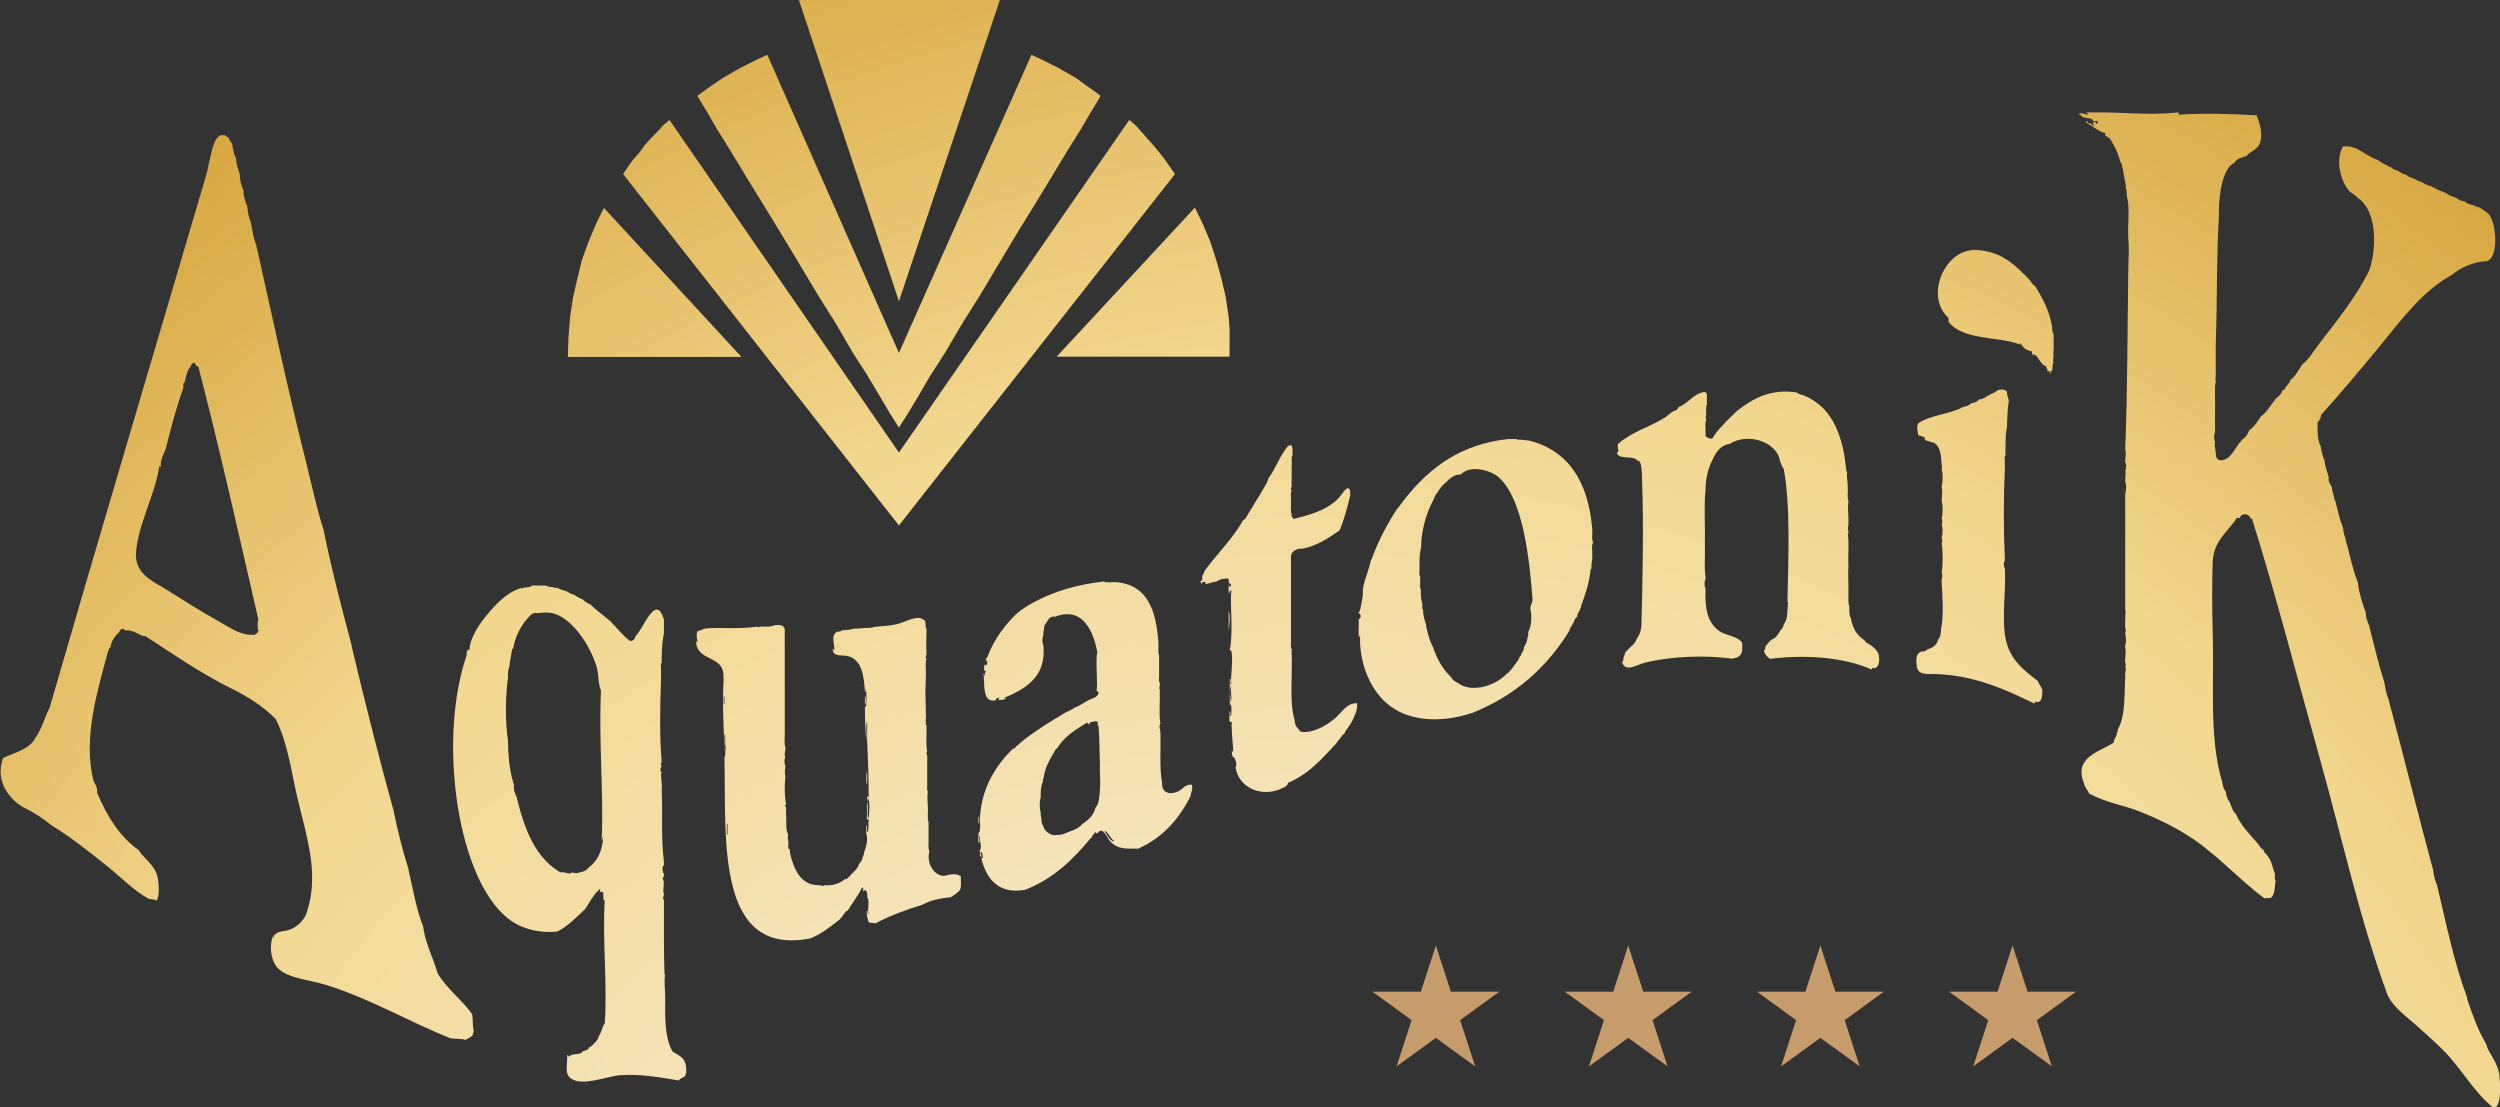 <?xml version="1.0" encoding="UTF-8"?>
<svg id="Layer_2" data-name="Layer 2" xmlns="http://www.w3.org/2000/svg" xmlns:xlink="http://www.w3.org/1999/xlink" viewBox="0 0 113.19 50.14">
  <rect x="0" y="0" width="113.19" height="50.14" fill="#333333" stroke="none"/>
  <defs>
    <style>
      .cls-1 {
        fill: url(#Brass_Radial-17);
      }

      .cls-2 {
        fill: url(#Brass_Radial-3);
      }

      .cls-2, .cls-3, .cls-4, .cls-5, .cls-6, .cls-7, .cls-8, .cls-9, .cls-10, .cls-11, .cls-12, .cls-13, .cls-14, .cls-15 {
        fill-rule: evenodd;
      }

      .cls-3 {
        fill: url(#Brass_Radial-13);
      }

      .cls-16 {
        fill: url(#Brass_Radial-16);
      }

      .cls-4 {
        fill: url(#Brass_Radial-14);
      }

      .cls-5 {
        fill: url(#Brass_Radial-8);
      }

      .cls-6 {
        fill: url(#Brass_Radial-9);
      }

      .cls-17 {
        fill: #c69c6d;
      }

      .cls-18 {
        fill: url(#Brass_Radial-15);
      }

      .cls-7 {
        fill: url(#Brass_Radial-4);
      }

      .cls-8 {
        fill: url(#Brass_Radial-2);
      }

      .cls-9 {
        fill: url(#Brass_Radial-6);
      }

      .cls-10 {
        fill: url(#Brass_Radial-12);
      }

      .cls-11 {
        fill: url(#Brass_Radial);
      }

      .cls-12 {
        fill: url(#Brass_Radial-10);
      }

      .cls-13 {
        fill: url(#Brass_Radial-7);
      }

      .cls-19 {
        fill: url(#Brass_Radial-19);
      }

      .cls-20 {
        fill: url(#Brass_Radial-18);
      }

      .cls-14 {
        fill: url(#Brass_Radial-5);
      }

      .cls-15 {
        fill: url(#Brass_Radial-11);
      }
    </style>
    <radialGradient id="Brass_Radial" data-name="Brass Radial" cx="59.67" cy="76.93" fx="59.67" fy="76.93" r="103.66" gradientUnits="userSpaceOnUse">
      <stop offset=".18" stop-color="#f8f0e3"/>
      <stop offset=".59" stop-color="#f2d78e"/>
      <stop offset="1" stop-color="#c5860b"/>
    </radialGradient>
    <radialGradient id="Brass_Radial-2" data-name="Brass Radial" cx="59.93" cy="76.89" fx="59.93" fy="76.89" r="103.78" xlink:href="#Brass_Radial"/>
    <radialGradient id="Brass_Radial-3" data-name="Brass Radial" cx="59.78" cy="76.92" fx="59.78" fy="76.92" r="103.72" xlink:href="#Brass_Radial"/>
    <radialGradient id="Brass_Radial-4" data-name="Brass Radial" cx="59.79" cy="76.91" fx="59.79" fy="76.91" r="103.69" xlink:href="#Brass_Radial"/>
    <radialGradient id="Brass_Radial-5" data-name="Brass Radial" cx="59.7" cy="76.9" fx="59.7" fy="76.9" r="103.59" xlink:href="#Brass_Radial"/>
    <radialGradient id="Brass_Radial-6" data-name="Brass Radial" cx="59.7" cy="76.89" fx="59.7" fy="76.89" r="103.58" xlink:href="#Brass_Radial"/>
    <radialGradient id="Brass_Radial-7" data-name="Brass Radial" cx="59.7" cy="76.9" fx="59.7" fy="76.9" r="103.59" xlink:href="#Brass_Radial"/>
    <radialGradient id="Brass_Radial-8" data-name="Brass Radial" cx="59.7" cy="76.9" fx="59.7" fy="76.9" r="103.59" xlink:href="#Brass_Radial"/>
    <radialGradient id="Brass_Radial-9" data-name="Brass Radial" cx="59.7" cy="76.9" fx="59.7" fy="76.9" r="103.59" xlink:href="#Brass_Radial"/>
    <radialGradient id="Brass_Radial-10" data-name="Brass Radial" cx="59.7" cy="76.9" fx="59.7" fy="76.9" r="103.59" xlink:href="#Brass_Radial"/>
    <radialGradient id="Brass_Radial-11" data-name="Brass Radial" cx="59.7" cy="76.9" fx="59.7" fy="76.9" r="103.59" xlink:href="#Brass_Radial"/>
    <radialGradient id="Brass_Radial-12" data-name="Brass Radial" cx="59.7" cy="76.9" fx="59.7" fy="76.9" r="103.59" xlink:href="#Brass_Radial"/>
    <radialGradient id="Brass_Radial-13" data-name="Brass Radial" cx="59.7" cy="76.9" fx="59.7" fy="76.9" r="103.6" xlink:href="#Brass_Radial"/>
    <radialGradient id="Brass_Radial-14" data-name="Brass Radial" cx="59.7" cy="76.9" fx="59.7" fy="76.9" r="103.59" xlink:href="#Brass_Radial"/>
    <radialGradient id="Brass_Radial-15" data-name="Brass Radial" cx="64.04" cy="76.89" fx="64.04" fy="76.89" r="103.58" xlink:href="#Brass_Radial"/>
    <radialGradient id="Brass_Radial-16" data-name="Brass Radial" cx="64.04" cy="76.89" fx="64.04" fy="76.89" r="103.59" xlink:href="#Brass_Radial"/>
    <radialGradient id="Brass_Radial-17" data-name="Brass Radial" cx="64.04" cy="76.9" fx="64.04" fy="76.9" r="103.59" xlink:href="#Brass_Radial"/>
    <radialGradient id="Brass_Radial-18" data-name="Brass Radial" cx="64.05" cy="76.9" fx="64.05" fy="76.9" r="103.6" xlink:href="#Brass_Radial"/>
    <radialGradient id="Brass_Radial-19" data-name="Brass Radial" cx="64.05" cy="76.9" fx="64.05" fy="76.9" r="103.59" xlink:href="#Brass_Radial"/>
  </defs>
  <g id="Layer_1-2" data-name="Layer 1">
    <g>
      <g>
        <path class="cls-11" d="M55.63,27.67c.08,.12,.04,.66,0,.89v-.89Z"/>
        <path class="cls-8" d="M39.16,31.51c.06,.06,.06,.35,0,.41v-.41Z"/>
        <path class="cls-2" d="M39.23,34.95c.08,.12,.01,.4,.03,.58-.08-.13-.01-.4-.03-.58Z"/>
        <path class="cls-7" d="M44.33,36.96c-.02,.1,.04,.29-.03,.34,.02-.1-.04-.29,.03-.34Z"/>
        <path class="cls-14" d="M94.44,5.52s.07-.02,.1-.03c-.01,.05-.04,.06,0,.1,.22-.07,.13,.18,.31,.07-.09,.02-.07-.07-.1-.1,.03,0,.04-.03,.07-.03,.11-.04,.03,.11,.14,.07,0-.05,.02-.07,.03-.1-.09-.04-.13-.02-.21,0-.05-.24-.51-.08-.58-.31h-.1c.09-.14,.28,0,.44,0,.02-.15-.09,.05-.07-.1,1.81-.03,2.63,.15,4.15,0,.08,.05-.04,.08,.03,.1,1.29-.07,2.17-.04,3.5,.03v-.03c.16,.35,.32,.86,.17,1.29-.11,.31-.46,.37-.61,.58-.2,.08-.45,.11-.54,.31-.52,.21-.71,1.37-.71,2.25v.2c-.11,1.86-.07,3.83-.14,5.75v1.29c.02,.19-.04,.27,0,.41-.07,.32-.02,.75-.03,1.12,0,.29-.01,.89,0,1.19-.06,.06-.06,.35,0,.41-.04,.16,.01,.33,.03,.51,.01,.13,.01,.28,.14,.31,0,.03,.04,.03,.07,.03,.49,.01,.65-.6,.95-.88v-.03c.16-.09,.27-.23,.34-.41v-.03c.22-.14,.36-.36,.51-.58v-.03c.3-.19,.45-.52,.68-.78v-.03c.14-.11,.28-.22,.34-.41v-.03s.03,.03,.07,.03c.06-.17,.2-.26,.27-.41v-.04c.23-.15,.35-.42,.51-.65v-.03c.32-.23,.54-.62,.82-.99,.78-1.01,1.65-2.08,2.25-3.3,.37-1.08,.32-2.73-.51-3.27-.1-.11-.22-.19-.34-.27-.41-.38-.72-1.41-.34-2.07,.23-.03,.38,.02,.55,.07,.36,.16,.63,.41,1.02,.54,.13,.09,.25,.18,.41,.24,.06,.01,.06,.1,.17,.07,.08,.08,.17,.14,.31,.17,.13,.05,.19,.17,.37,.17,.08,.07,.17,.14,.31,.17,.15,.04,.23,.15,.41,.17,.12,.09,.27,.16,.44,.2,.21,.12,.43,.22,.68,.31,.12,.09,.25,.16,.41,.2,.13,.07,.23,.16,.41,.17,.08,.05,.14,.13,.27,.14,.03,.03,.08,.04,.14,.03,.09,.09,.28,.08,.37,.17,.08,.06,.17,.1,.24,.17,.43,.23,.62,2.17-.07,2.21-.54,.03-1.14,.29-1.5,.61-1.37,.74-2.33,2.09-3.33,3.3-.86,1.04-1.71,2.06-2.59,3.03-.03,.14-.07,.27-.17,.34,0,.32-.02,.82,.14,1.09v.03c.05,.2,.07,.43,.17,.58,.02,.32,.13,.54,.2,.82-.06,.13,.08,.32,.14,.44,0,.14,.05,.22,.07,.34,.04,.1,.03,.24,.1,.31v.03c.1,.4,.19,.81,.34,1.16v.07c.03,.13,.04,.28,.1,.37,0,.17,.07,.27,.1,.41,.14,.58,.28,1.15,.48,1.67v.07c.04,.34,.2,.87,.34,1.22v.07c.02,.23,.1,.4,.17,.58v.03c.22,.85,.42,1.71,.68,2.52v.03c.05,.27,.1,.53,.2,.75v.03c.68,2.55,1.32,5.14,2.01,7.69v.03c.03,.23,.08,.44,.17,.61v.03c.42,1.73,.77,3.52,1.36,5.07v.07c.25,.74,.51,1.46,.88,2.07v.03c.09,.33,.51,.78,.58,1.33,.06,.55,.08,1.64-.31,1.46-.89-.73-1.39-1.73-2.25-2.59-.38-.38-.82-.77-1.26-1.16-.47-.41-.96-.76-1.23-1.29-1.27-3.43-2.07-7.14-3.09-10.78-1.02-3.64-1.96-7.31-3.06-10.82h-.07c-.03-.24-.42-.27-.48-.03h-.14c-.4,.66-1.05,.97-1.09,2.04-.03,.87-.03,1.97,0,3.03,.08,2.42-.18,4.9,.44,6.91v.03c.03,.16,.08,.31,.17,.41v.1c.05,.12,.07,.27,.17,.34v.03c.08,.18,.12,.4,.27,.51,.22,.51,.58,.87,.92,1.26,.12,.12,.18,.29,.34,.37,0,.14,.12,.17,.17,.27,.19,.2,.23,.54,.34,.82,0,.11-.02,.25,.03,.31-.05,.28-.02,.66-.24,.78-.07,.02-.22-.04-.24,.03-1.16-.84-2.24-2.09-3.54-2.89-.67-.42-1.38-.76-2.11-1.05-.72-.29-1.53-.4-2.31-.82-.07-.17-.2-.27-.24-.48-.5-1.21,.84-1.45,1.36-1.84-.04-.12,.14-.26,.14-.44,.01-.05,.05-.06,.03-.14,.35-.57,.3-1.54,.34-2.41v-.07c-.01-.16,.07-.24,0-.37,.08-.09-.04-.19,0-.34,0-.19,.05-.35,0-.54v-.1c.08-.17,0-.46,0-.58,.08-.08-.01-.13,0-.24-.02-.19,.03-.49,0-.58,.06-.11-.02-.15,0-.31,0-1.24,0-2.74,0-4.08v-1.02c.02-.07,.08-.43,0-.58,0-.23,.05-.32,0-.51,.06-.05,.06-.33,0-.37-.01-.17,.07-.38,0-.58,.11-2.69,.1-5.43,.14-8.13,0-.46,.05-.91,0-1.4v-.03c-.04-.61,.09-1.4-.07-1.91v-.2c0-.11-.06-.14-.04-.27-.06-.29-.1-.6-.17-.88,0-.08-.02-.14-.07-.17,0-.05-.02-.07-.03-.1-.1-.39-.33-.82-.48-1.02-.03-.04-.02,0-.07,0-.03-.14-.17-.03-.1-.21-.33-.09-.54-.29-.92-.51Z"/>
        <path class="cls-9" d="M89.27,11.31c1.32,0,1.97,.69,2.62,1.36,.07,.1,.13,.21,.24,.27,.34,.53,.65,1.1,.78,1.84,0,.14,.02,.28,.07,.37v.41c.02,.18-.03,.46,0,.54,0,.14-.06,.19,0,.31-.1,.15,0,.31-.1,.41-.04-.2,0,.11-.07,.1,0-.14,0-.14-.1-.1,0-.15-.05-.08-.07-.24-.29-.07-.36-.55-.61-.54,.04,0,.05,.04,.07,.07-.07-.03-.12-.08-.1-.2-.25-.04-.42-.17-.51-.37-.04,0-.03,.07,0,.07-.93-.39-2.65-.18-3.27-1.05v-.17c-1.05-.92-.24-2.96,1.05-3.06Z"/>
        <path class="cls-13" d="M92.1,31.85c-1.21-.58-2.59-1.25-4.39-1.33-.41-.02-.83,.08-.92-.31-.03-.23-.09-.61,.2-.71,.13,0,.22-.03,.27-.1,.23-.06,.41-.18,.48-.41v-.03c.1-.07,.12-.22,.14-.37v-.1c.13-.56,.07-1.46,.03-2.14-.03-.16,.09-.29,0-.41,.06-.38,.06-.99,0-1.36,.08-.08,0-.17,0-.27,.06-.1,.06-.44,0-.54,.04-.1,.04-.21,0-.31,.06-.18,.06-.6,0-.78,.01-.3,.05-.41,0-.68,.06-.17,.06-.58,0-.75,.04-.11,0-.1,0-.24-.03-.43-.07-.86-.41-.99-.02,0-.04,0-.03,.03-.08-.09-.27-.07-.34-.17,0-.03,.03-.04,.03-.07-.1-.04-.2-.08-.31-.1v-.03c-.02-.14-.09-.32,0-.51,.54-.39,1.44-.41,2.04-.75,.16-.02,.28-.08,.37-.17h.04c.14-.02,.23-.09,.31-.17h.07c.11-.04,.23-.09,.31-.17h.03c.12-.09,.31-.12,.41-.24h.03c.14-.07,.34-.04,.41,.07-.02,.21,.11,.28,.07,.51-.05,.28-.05,.6-.07,.92v.17c-.07,.28-.06,.5-.07,.88v.41c-.08,.05-.01,.24-.03,.34v.27c-.06,1.27-.06,2.78,0,4.05v.1c-.06,.04-.06,.3,0,.34,.07,.88-.15,2.2,.03,3.16,.17,.92,.76,1.41,1.46,1.94,.05,.15,.16,.25,.21,.41v.04c0,.16-.01,.61-.31,.48-.02,.04-.04,.08-.07,.1Z"/>
        <path class="cls-5" d="M78.66,18.59c.66-.5,1.45-1.01,2.69-.82,.08,.08,.22,.1,.34,.14,1.17,.49,1.69,1.62,1.87,3.1,.02,.12,.01,.28,.07,.37-.03,.27,.04,.46,.03,.71,.02,.18-.04,.45,.03,.58v.03c-.05,.34,.02,.64,0,1.09-.06,.1,.01,.17,0,.37h-.03c.07,.54,0,.92,.03,1.46v.03c-.03,.3,.01,.74,0,1.19v.03c0,.08-.02,.46,.04,.58v.1c0,.17,0,.33,.07,.44,.08,.46,.28,.79,.61,.99,.07,.16,.28,.18,.38,.31,.1,.07,.18,.16,.24,.27,.11,.25,.07,.78-.27,.68,0,.03,0,.07-.03,.07-1.2-.54-2.93-.69-4.59-.48-.13-.09-.24-.19-.27-.37,.05-.04,.06-.12,.07-.21,.1-.1,.17-.24,.31-.31,.17-.06,.25-.22,.34-.37,.07-.09,.16-.16,.17-.31,.2-.2,.15-.64,.2-.99h-.03v-.1c.04-1.93,.14-4.27-.17-5.95-.09-.08-.11-.24-.17-.34-.1-.84-1.42-1.33-2.28-.78-.5,.07-.67,.49-.85,.88-.15,.34-.24,.74-.24,1.22-.08,.71-.01,1.58-.03,2.35v.14c.02,.47-.04,1.02,.03,1.43v.1c-.06,.06-.06,.35,0,.41-.04,.92,.09,1.53,.58,1.91,.31,.24,.74,.22,1.05,.51,.05,.1,.03,.26,.03,.41-.04,.21-.17,.33-.41,.34v.03c-1.26-.19-2.86-.11-3.98,.17-.39,.09-.94,.49-1.06-.07,.04,0,.05,.05,.07,0-.04-.08,.06-.3,.1-.41,.08-.08,.16-.16,.24-.24,.09-.09,.2-.16,.24-.31,.14-.2,.25-.44,.24-.78,.05-1.82,.1-4.49,.03-6.33-.01-.35,0-1.06-.2-.99-.16-.28-.86-.03-.95-.37,.17-.06-.03-.28,.07-.41,.58-.52,1.4-.75,2.07-1.16,.2-.12,.34-.32,.58-.37,.03-.05,.06-.1,.1-.14,.45-.17,.64-.61,1.19-.68,0,.05,.06,.06,.07,.1v.48c-.06,.09-.03,.44-.03,.48-.05,.11,0,.11,0,.24-.08,.1-.01,.35-.03,.51v.2c.08,.05,.15,.13,.31,.1,.14-.23,.3-.43,.48-.61,.21-.25,.46-.45,.68-.68Z"/>
        <path class="cls-6" d="M58.45,20.15s.03,.01,.03,.03c.06,.07,.03,.25,.04,.37v.07c-.08,.09-.01,.33-.04,.48,.01,.3-.01,.76,0,.95-.07,.06-.01,.12,0,.2-.08,.07-.01,.28-.03,.41,.02,.19-.04,.48,.03,.61v.03c-.04,.13,.09,.1,.07,.2,.69-.17,1.36-.36,1.84-.75,.18-.13,.31-.31,.44-.48v-.03c.07-.04,.11-.11,.2-.14,.11,.03,.11,.18,.1,.34-.13,.55-.27,1.09-.48,1.57-.5,.36-1.13,.77-1.8,.85,.04,0,.06,0,.07-.03-.2,.02-.36,.09-.44,.24-.05,.12-.03,.31-.03,.48,0,.19,0,.65,0,.95v2.45c.02,.14-.04,.36,.03,.44v.1c.05,1.04-.12,2.3,.14,3.13v.03c.01,.24,.16,.34,.27,.48,.55,.09,1.18-.29,1.56-.61,.29-.25,.52-.7,.99-.68,.05,.28-.13,.61-.24,.85v.03h-.03c-.08,.19-.24,.31-.31,.51-.03,0-.03,.01-.03,.03h-.03c-.09,.15-.22,.26-.31,.41v.03h-.03c-.62,.67-1.22,1.36-2.14,1.74-.04,.19-.24,.23-.41,.31-.92,.34-1.85-.15-1.97-1.02,.1-.02-.03-.5-.1-.44-.06-.06-.07-.18-.07-.31,.04,0,.02,.07,.07,.07-.01-.33-.1-.99-.07-1.36-.04-.04-.07-.03-.07,.03-.08-.1-.01-.35-.03-.51,.1,0-.03,.21,.07,.2,.02-.18,.03-.42-.03-.61,0,.05,.02,.13-.03,.14v-1.22c.1,.02-.03,.26,.07,.27-.05-.34,.1-1.1,0-1.53-.01-.05-.03,0-.07,0v-.03c.17-.91,0-1.97,.07-2.69-.11-.03-.05,.11-.1,.14-.07-.22,.03-.45-.03-.68-.13-.03-.44,.03-.55,.14h-.07c-.16,.02-.27,.1-.44,.1,0-.03,.03-.03,.03-.07-.05-.05-.18-.03-.17,.07-.03-.02-.05-.06-.07-.1,.07-.06,.02-.14,.1-.03-.08-.23,.05-.3,.1-.48v-.03h.03c.1-.16,.23-.29,.34-.44,.47-.58,.98-1.13,1.36-1.8,.16-.08,.2-.28,.31-.41,.02-.03,.03-.06,.03-.1h.03c.11-.21,.25-.41,.37-.61,.13-.26,.32-.47,.41-.78,.33-.45,.52-1.04,.88-1.46,.03-.03,.08-.04,.14-.03Zm-2.75,6.43c.05-.05,.05-.19-.07-.17,.02,.06,.02,.14,.07,.17Zm.03,5.21c.07-.22-.05-.48,.03-.75-.13,.18-.05,.54-.03,.75Z"/>
        <path class="cls-12" d="M68.28,19.88h.41v.03c.2-.02,.33,.03,.51,.03,1.83,.45,2.7,1.88,2.89,3.98,.02,.19-.04,.48,.03,.61v.07c-.08,.11-.01,.37-.03,.54,.02,.23-.06,.37-.03,.61h-.04c-.06,.66-.25,1.17-.44,1.7v.07h-.03c0,.16-.13,.21-.14,.37v.03c-.09,.06-.13,.17-.17,.27v.03h-.03c-.02,.11-.11,.17-.14,.27v.04c-1.02,1.68-2.46,2.96-4.39,3.74-1.49,.5-2.98,.38-3.91-.44-.77-.67-1.24-1.88-1.19-3.06-.03,0-.03,.04-.03,.07-.07,.11-.02-.57-.03-.82,.11,.04,.11-.28,0-.24v-.1c.04,.16,.14-.46,.17-.65,.03-.15,0-.29,.03-.44,.08-.42,.27-.81,.34-1.19v-.03c.07-.07,.09-.2,.14-.31,.28-.72,.63-1.36,1.02-1.97,.12-.14,.23-.29,.34-.44,1.03-1.32,2.31-2.38,4.32-2.72,.13-.03,.31-.01,.41-.07Zm-2.11,1.6c-.36,0-.54,.19-.71,.37-.02,0-.04,0-.03,.03-.14,.08-.2,.23-.31,.34v.03c-.08,.11-.17,.19-.2,.34-.32,.61-.56,1.3-.58,2.21-.06,.21-.07,.47-.07,.75v.07c.02,.15-.05,.38,.03,.48v.24c.02,.1-.04,.29,.03,.34,0,.24,0,.47,.07,.65,.02,.08-.04,.25,.03,.27,0,.28,.07,.48,.14,.68,0,.08,0,.16,.03,.2,.07,.33,.17,.63,.31,.88,0,.04,0,.1,.03,.1,.17,.47,.42,.87,.75,1.19,.07,.13,.18,.2,.31,.27,.69,.51,1.79,.06,2.21-.41,.12-.06,.19-.18,.27-.27,.11-.18,.27-.32,.34-.54h.03c.02-.14,.13-.18,.14-.34v-.03c.07-.15,.16-.27,.17-.48,.05-.04,.03-.15,.03-.24,.14-.22,.18-.7,.1-1.02-.01-.18,.07-.27,.1-.41-.15-1.98-.44-4.53-1.5-5.54-.36-.35-1.31-.61-1.74-.17Z"/>
        <path class="cls-15" d="M51.51,38.42c-.6,.01-.88,.01-1.19-.27-.24-.22-.35-.79-.65-.41-.04-.01-.05-.06-.1-.07,0,.12-.13,.12-.14,.24v.03h-.04c-.81,.97-1.7,1.86-2.99,2.35-1.22,.21-1.75-.53-1.97-1.43h.07c-.01-.12,0-.26-.1-.31-.02,.13,.06,.15,.03,.27-.07-.06-.07-.18-.07-.31,.12-.15-.02-.44,0-.68-.09,.11,.03,.21-.03,.34-.08-.08-.01-.3-.03-.44,.13-.11,.05-.54,.07-.75,.09-1.34,.72-2.33,1.5-3.09h.07c.06-.12,.19-.17,.27-.27,.64-.52,1.36-.96,2.08-1.39,.15-.04,.26-.13,.38-.2,.25-.08,.42-.24,.64-.34,.17-.07,.48-.17,.41-.37-.03,0-.03-.04-.07-.03,.06-.49-.06-1.35,.03-1.77-.15-.82-.61-2.1-1.9-1.6-.19-.02-.28,.06-.34,.17-.06,.13-.19,.2-.17,.41-.02,.08-.05,.16-.03,.27-.06,.07-.06,.37,0,.44,.06,.65-.09,1.09-.34,1.43-.36,.46-.92,.75-1.43,.95,.04,0,.06,0,.07,.03-.08,.06-.19,.08-.34,.07,.02-.03,.04-.06,.04-.1-.08,.01-.15,.04-.17,.1h.1c-.77,.23-.55-.79-.65-1.19,.05,0,.01,.1,.07,.1-.05-.11,.12-.24-.03-.24,0-.1-.02-.22,.03-.27,.03,0,.03,.04,.07,.04,.04-.04,.07-.24,0-.27,0,.05,0,.1-.03,.1,0-.1,0-.17,.07-.2,.27-.75,.85-1.6,1.53-2.14,1-.68,2.24-1.12,3.74-1.29,.14,.08,.42,.01,.61,.03,1.4,.15,1.77,1.31,1.87,2.76,.02,.17-.04,.43,.03,.54v.78c.02,.15-.05,.38,.03,.48,.02,.16-.05,.2,0,.31,.02,.5-.05,1.09,.03,1.53-.09,.12,0,.3,0,.44,.02,.74-.05,1.57,.07,2.21-.03,.73,.74,.54,1.02,.2h.03c.08-.07,.21-.11,.31-.07,.04,.23-.05,.34-.07,.51-.53,1.06-1.28,1.89-2.38,2.38Zm-1.5-.82c.08,.19,.32,.56,.44,.48-.17-.11-.31-.44-.44-.48Zm-.68-4.8c-.07,0-.04-.09-.14-.07-.49,.3-.98,.61-1.29,1.09v.03c-.13,.05-.16,.21-.24,.31-.18,.32-.36,.64-.41,1.09-.05,0-.03,.08-.03,.14-.09,.18-.11,.44-.1,.71-.06,.15-.06,.53,0,.68-.02,.14,.03,.19,.03,.31,0,.15,.04,.25,.1,.34v.03c.11,.25,.41,.4,.58,.34,.29,.02,.44-.1,.65-.17,.2-.07,.39-.16,.51-.31,.27-.19,.52-.38,.61-.75,.16-.18,.18-.5,.2-.82,.04-.4-.02-.66,0-1.16-.03-.59,0-1.05-.07-1.8,0,.03,0,.07-.03,.07v-.17c-.1-.09-.21,.02-.34,0,0,.04-.04,.05-.03,.1Z"/>
        <path class="cls-10" d="M24.09,26.51h.61c.08,.05,.21,.07,.34,.07,.04,.04,.12,.04,.2,.03,.09,.07,.21,.1,.34,.14,.17,.03,.22,.16,.41,.17,.09,.09,.22,.14,.34,.2h.03c.1,.1,.21,.18,.34,.24h.03c.26,.28,.6,.49,.88,.75,.04,0,.05,.04,.07,.07,.28,.27,.51,.59,.82,.82,.13,.06,.25-.05,.27-.2,.35-.28,.92-2,1.29-.75v.61c-.06,.34-.09,.59-.1,1.02v.31c-.08,.1-.01,.35-.03,.51v.2c-.05,1.38-.07,2.77,.03,3.78-.05,.17-.07,.03,0,.24h-.03c-.02,.09-.07,.19,.03,.24-.08,.17,.04,.44,0,.82,.05,1.11-.04,2.11,.1,3.23v.2c-.11-.12-.05,.45,0,.31,.01,.11,0,.21-.07,.24,.15,.2-.02,.51,.07,.71,.02,.09-.1,.21,0,.27v.03c0,.84-.01,2.54,.03,3.44,0-.05,0-.1,.03-.1-.07,.34,0,.59,0,1.16-.02,.92,0,1.79,.34,2.35,.34,.2,.63,.3,.61,.89,.03,.1-.05,.09-.03,.17-.06,.12-.25,.12-.3,.24-.71-.11-1.67-.31-2.65-.24-.61,.04-1.67,.51-2.21,.17-.36-.22-.17-.7-.2-1.09,.05,0,.03,.09,.1,.07,.12-.16,.53-.04,.61-.24h.03c.1-.04,.23-.04,.24-.17h.04c.17-.12,.4-.35,.41-.51,.13-.16,.15-.42,.27-.58,.13-1.72-.11-3.74,0-5.55-.1-.02-.04-.25-.07-.34,0-.09-.13-.08-.17-.03,.03-.04,.04-.09,.03-.17-.29,.24-.46,.6-.68,.92-.39,.37-.76,.76-1.26,1.02-1.1,.09-1.89-.26-2.41-.75-2.2-2.03-2.95-8.08-1.7-11.74,.02-.05-.02-.32,.14-.27,0-.52,.47-1.17,.61-1.36,.41-.5,.93-1.18,1.7-1.43,.08,.01,.13,0,.17-.03,.13,0,.26-.02,.34-.07Zm.2,1.26v-.03c-.3,.02-.37,.26-.54,.41-.23,.34-.43,.71-.51,1.19-.09,.06-.07,.22-.1,.34-.03,.15-.06,.3-.07,.48-.06,.11-.07,.27-.07,.44v.07c-.11,.79-.14,1.99,0,2.86v.03c0,.6,.08,1.44,.27,1.97v.03c-.04,.21,.07,.39,.14,.58v.03c.35,1.42,.85,2.69,1.97,3.33,.21-.05,.41,.13,.51,0,.12,.02,.23,.06,.34,0,.15-.03,.3-.07,.37-.17,.02,0,.04,0,.03-.03,.4-.29,.64-.74,.68-1.4,.06-.17-.05,.11-.07,.17,.1-2.12-.14-4.55-.03-6.8-.14-.32-.09-.72-.2-1.09-.29-.95-1.05-2.1-1.87-2.38-.26-.09-.55-.08-.85-.03Z"/>
        <path class="cls-3" d="M39.67,28.38c.28-.04,.56-.04,.85-.1,.5-.1,1.03-.51,1.36-.17,.05,.1,0,.29,.07,.37,0,.41-.03,.76,0,1.09,0,.11-.08,.19,0,.27-.08,.18-.01,.51-.03,.75-.03,.69-.02,1.01,0,1.7,.02,.18-.04,.45,.03,.58v.07c.01,.25-.04,.79,.03,1.09-.08,.08,.03,.15,0,.27v1.12c.02,.13-.04,.34,.03,.41-.04,.27-.01,.44,0,.71,.02,.21-.04,.52,.03,.68v.68c.02,.19-.04,.48,.03,.61v.07c-.15,.62,.38,1.27,.89,1.02h.03c.24-.03,.35-.03,.51,.07,0,.21,.03,.46-.03,.61-.1,.15-.27,.23-.41,.34-.49,.05-.95,.14-1.29,.34-.76,.23-1.57,.54-2.14,.85-.12-.06-.19,.02-.31-.07-.03-.17-.1-.29-.07-.51,.09-.02-.02,.16,.07,.14-.04-.29,.04-.5-.03-.75,0,.04,0,.06-.03,.07,.03-.2,0-.49-.2-.34,0-.08,.07-.15-.03-.17-.18,.38-.44,.7-.65,1.05-.12,.03-.16,.16-.24,.24,0,.07-.09,.07-.1,.14-.42,.33-.83,.67-1.36,.88-4.28,.82-3.8-4.46-3.88-8.2,.08-.09,0-.35,.07-.44-.09-.09,.02-.71-.07-.58v.78c-.03-1.16-.11-2.23-.03-3.37-.04,0-.03,.06-.03,.1,.18-1.18-1.24-.76-1.22-1.77,.16,.27-.07-.27,.07-.44,.09-.03,.21-.04,.27-.1,.35-.06,.79-.03,1.19-.03,.43,0,.85-.01,1.22-.07,.07,.06,.09,0,.17,0,.23,0,.5,.02,.65-.07,.23-.01,.42,0,.44,.2v1.36c0,1.15,0,2.15,0,3.2,.02,.25-.05,.59,.03,.78,.02,.18-.08,.3,0,.44-.06,.05-.06,.33,0,.37,0,.18-.06,.31,0,.48-.05,.47-.04,.96,.03,1.26,.01,.07-.05,.07-.07,.1,.12,.02,.05,.25,.07,.37,.03,.39-.04,.67,.1,.95-.05,.11-.01,.15,0,.27,.04,.11-.07,.37,.07,.37,0,.2,.05,.36,.1,.51,.15,.5,.46,1.13,1.22,1.12,.1-.01,.16,.08,.24,0,.31,.04,.73-.08,.92-.27h.03c.14-.02,.17-.15,.27-.2v-.03c.14-.11,.26-.24,.34-.41v-.03c.06-.1,.16-.16,.17-.31,.03-.08,.07-.13,.07-.24,.11-.25,.19-.64,.1-.85,.02-.11-.05-.32,.03-.37,.02,.09-.04,.27,.03,.31,.08-.2,0-.43,.07-.58h-.1v-.78c.1,.17-.03,.58,.07,.75,.03-.23,.09-.77-.03-.95,0,.05,.02,.13-.03,.14v-.2s.03,.03,.07,.03c0-.89-.03-1.69-.07-2.59v-.85c-.08,.22-.01,.58-.03,.85v.07c-.06-.5-.07-1.04-.07-1.6,.03,0,.03,.04,.03,.07,.05-.08,.06-.69,0-.89-.02,.05,.04,.18-.03,.17-.05-.76-.14-1.4-.72-1.6-.27-.09-.72,.06-.75-.34,.02,0,.07,.07,.07,.07,.07-.24-.19-.66,.14-.85,.11,0,.19-.02,.24-.07h.1c.14-.01,.3-.02,.41-.07,.29,.01,.35-.03,.58-.03,.16,0,.32-.02,.44-.07Zm-6.87,3.5c-.01-.09,.03-.41-.03-.34,.01,.09-.03,.41,.03,.34Zm.14,5.92c-.02-.14,.04-.53-.03-.51,.02,.14-.04,.53,.03,.51Z"/>
        <path class="cls-4" d="M1.54,33.49c.33-.4,.47-.98,.71-1.46,2.28-7.88,4.78-16.26,7.08-24.08,.11-.38,.19-.95,.34-1.39,.08-.24,.23-.48,.44-.44,.13-.02,.14,.09,.24,.1,.02,.15,.14,.2,.17,.34,.03,.24,.08,.44,.17,.61v.03c.01,.28,.11,.48,.17,.71v.07c.01,.27,.1,.47,.17,.68v.07c0,.12,.08,.46,.17,.61v.07c.02,.27,.1,.49,.17,.71v.03c.07,.33,.11,.68,.24,.95v.03c.74,3.3,1.43,6.56,2.24,9.76,.27,1.07,.48,2.13,.82,3.16v.03c.36,1.78,.81,3.47,1.26,5.17v.04c.6,2.53,1.23,5.03,1.91,7.48v.03c.16,.77,.39,1.73,.65,2.52v.03c.2,.89,.39,1.93,.68,2.62v.07c.13,.77,.45,1.34,.65,2.04,.43,.71,1.09,1.18,1.56,1.84v.03c.03,.11,.02,.55,.07,.75,0,.05-.05,.06-.03,.14-.08,.11-.21,.17-.34,.24-.19-.06-.46-.04-.68-.07-1.82-.72-3.61-1.78-5.61-2.41-.8-.25-1.93-.31-2.31-.89-.23-.34-.29-.96-.1-1.39,.02,.07-.07,.22,0,.14,.08-.31,.38-.27,.64-.34,.49-.13,.85-.56,.92-.99,.2-.6,.24-1.42,.14-2.21-.14-1.08-.49-2.19-.72-3.27-.23-1.13-.43-2.23-.88-3.1-.55-.56-1.23-.99-1.97-1.36-1.4-.69-2.68-1.58-3.91-2.38-.37-.04-.51-.31-.96-.27,0-.04-.03-.04-.03-.07-.1,0-.17,.03-.2,.1v.03c-.19,.18-.36,.39-.41,.71-.09,.05-.13,.27-.17,.41-.41,1.55-1.07,3.67-.61,5.58,.03,.14,.22,.35,.17,.58,.45,1.06,1.02,2,1.9,2.62,.14,.29,.67,.62,.82,1.12,.1,.36,.12,1.03-.03,1.16-.08-.09-.29-.05-.37-.1-.66-.36-1.27-1-1.94-1.53-.81-.65-1.64-1.3-2.42-1.77-.4-.33-.84-.61-1.33-.85-.61-.37-1.26-1.18-.88-2.21,.51-.24,1.14-.38,1.43-.85Zm7.28-17.04v-.03c-.13,0-.16,.11-.21,.2-.14,.17-.2,.41-.24,.68-.09,.03-.07,.15-.07,.27-.31,.85-.55,1.77-.78,2.69v.03c-.1,.23-.26,.53-.24,.78v.07s-.04-.03-.07-.03c-.16,1.22-.94,2.57-1.05,3.88-.09,1.02,.81,1.34,1.43,1.74,.71,.45,1.51,.95,2.24,1.36,.58,.32,1.07,.7,1.67,.65h.03c.07-.06,.18-.09,.17-.24h-.03c.01-.14-.03-.35,.03-.44-.89-3.87-1.76-7.76-2.72-11.46-.03,0-.04-.03-.07-.03h-.03c0-.06-.03-.09-.07-.1Z"/>
      </g>
      <g id="Layer_1-3" data-name="Layer_1">
        <path class="cls-18" d="M55.66,14.78l-.03-.42-.13-.89-.2-.86-.23-.83-.27-.83-.33-.79-.37-.76-6.26,6.75h7.83v-1.37Z"/>
        <path class="cls-16" d="M25.71,16.15l.03-.89,.07-.89,.13-.89,.2-.86,.2-.83,.3-.83,.33-.79,.37-.76,6.23,6.75h-7.86Z"/>
        <polygon class="cls-1" points="36.17 0 40.7 13.64 45.27 0 36.17 0"/>
        <g>
          <polygon class="cls-20" points="52.96 7.54 52.73 7.21 52.5 6.92 52.23 6.59 51.96 6.29 51.7 5.99 51.43 5.69 51.13 5.43 40.7 20.49 30.31 5.43 30.01 5.69 29.74 5.99 29.44 6.29 29.18 6.59 28.94 6.92 28.68 7.21 28.44 7.54 28.21 7.88 40.7 23.79 53.2 7.88 52.96 7.54"/>
          <polygon class="cls-19" points="32.01 5.06 32.47 5.86 33.07 6.82 33.77 7.98 34.54 9.23 35.37 10.59 36.21 11.98 37.04 13.37 37.87 14.69 38.6 15.95 39.3 17.04 39.87 18 40.3 18.73 40.6 19.2 40.7 19.36 40.8 19.2 41.1 18.73 41.54 18 42.1 17.04 42.8 15.95 43.54 14.69 44.37 13.37 45.2 11.98 46.03 10.59 46.87 9.23 47.63 7.98 48.33 6.82 48.93 5.86 49.4 5.06 49.7 4.57 49.83 4.34 49.47 4.07 49.1 3.81 48.73 3.54 48.33 3.31 47.93 3.08 47.53 2.88 47.13 2.68 46.7 2.48 40.7 15.98 34.74 2.48 34.31 2.68 33.91 2.88 33.51 3.08 33.11 3.31 32.71 3.54 32.31 3.81 31.94 4.07 31.57 4.34 31.71 4.57 32.01 5.06"/>
        </g>
      </g>
      <g>
        <path class="cls-17" d="M62.14,44.9h2.19l.68-2.09,.68,2.09h2.19l-1.77,1.29,.68,2.09-1.78-1.29-1.78,1.29,.68-2.09-1.77-1.29Z"/>
        <path class="cls-17" d="M70.85,44.9h2.19l.68-2.09,.68,2.09h2.19l-1.77,1.29,.68,2.09-1.78-1.29-1.78,1.29,.68-2.09-1.77-1.29Z"/>
        <path class="cls-17" d="M79.55,44.9h2.19l.68-2.09,.68,2.09h2.19l-1.77,1.29,.68,2.09-1.78-1.29-1.78,1.29,.68-2.09-1.77-1.29Z"/>
        <path class="cls-17" d="M88.25,44.9h2.19l.68-2.09,.68,2.09h2.19l-1.77,1.29,.68,2.09-1.78-1.29-1.78,1.29,.68-2.09-1.77-1.29Z"/>
      </g>
    </g>
  </g>
</svg>